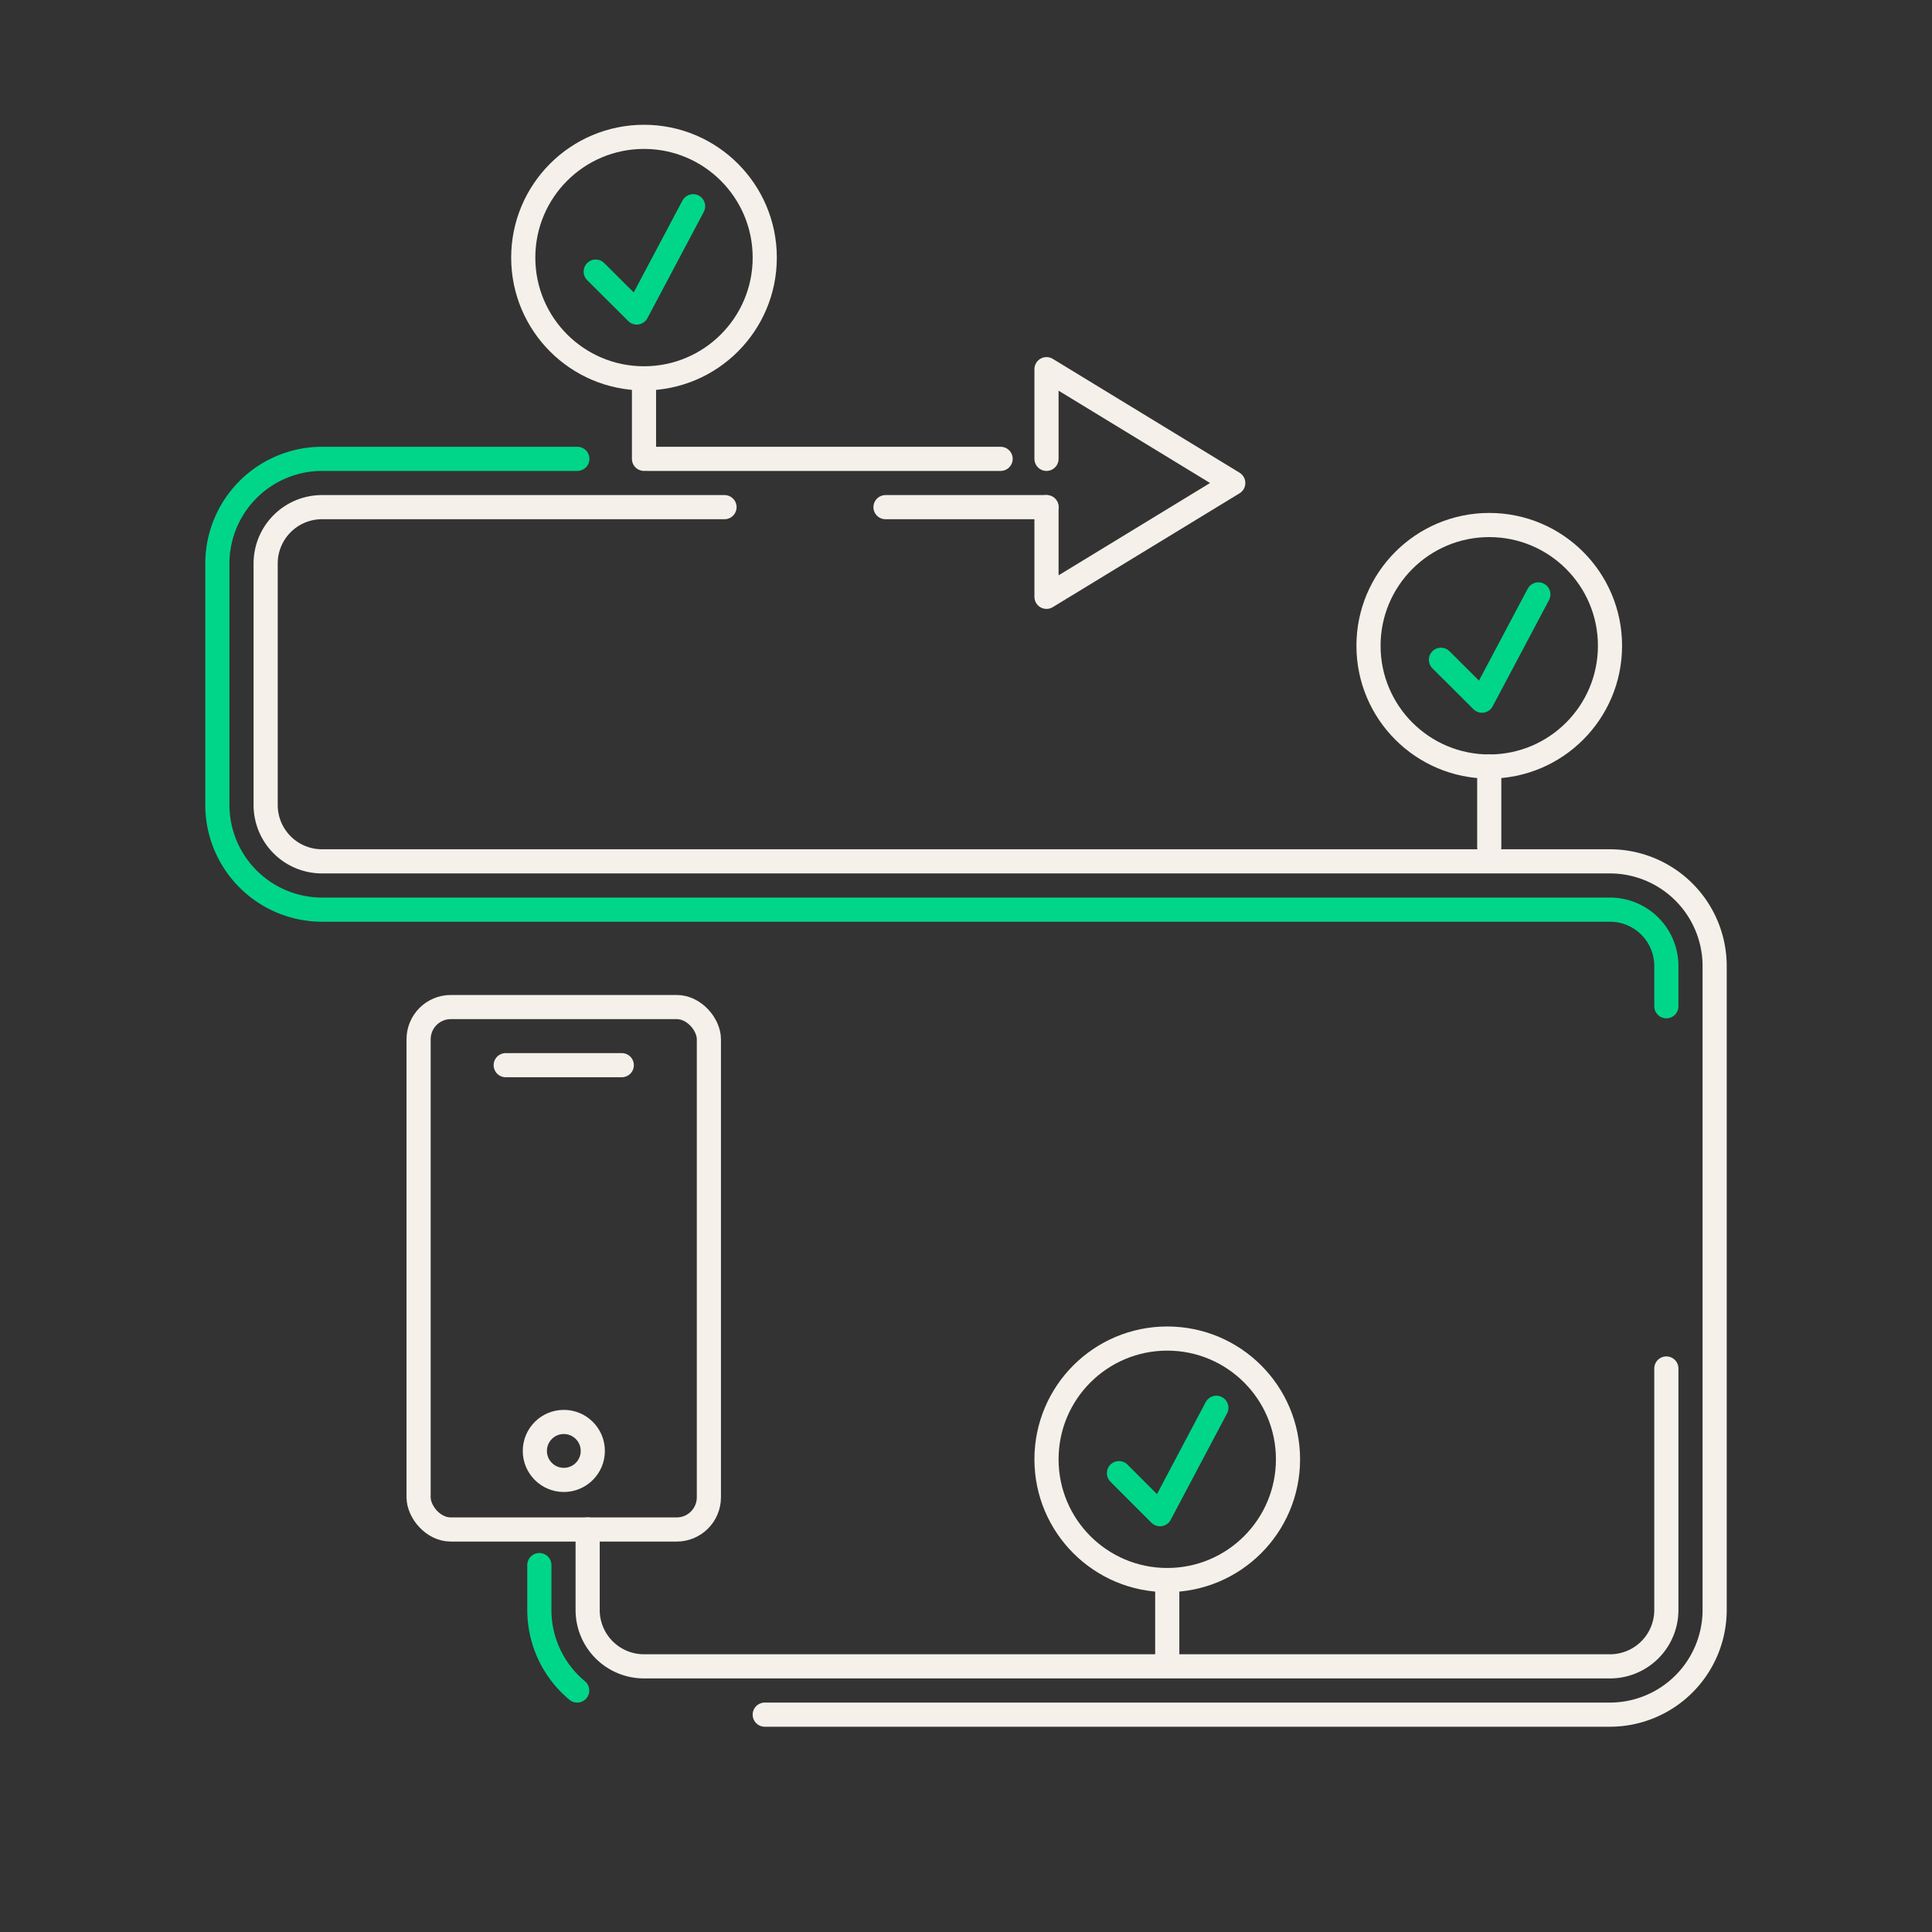 <?xml version="1.0" encoding="UTF-8"?> <svg xmlns="http://www.w3.org/2000/svg" id="Icons" viewBox="0 0 120 120"><rect x="0" y="0" width="120" height="120" fill="#333333" stroke="none"/><defs><style>.cls-1,.cls-2{fill:none;stroke-linecap:round;stroke-linejoin:round;stroke-width:1.5px;}.cls-1{stroke:#00d68a;}.cls-2{stroke:#f5f0ea;}</style></defs><g id="Fintech_3" data-name="Fintech 3"><polyline class="cls-1" points="89.5 40.98 92.05 43.52 95.55 36.92"></polyline><polyline class="cls-1" points="69.5 91.5 72.05 94.05 75.55 87.44"></polyline><polyline class="cls-1" points="37 16.87 39.55 19.41 43.05 12.81"></polyline><path class="cls-1" d="M103.5,62.5V60a3.5,3.5,0,0,0-3.5-3.5H20A6.51,6.51,0,0,1,13.5,50V35A6.51,6.51,0,0,1,20,28.5H35.86"></path><path class="cls-1" d="M35.85,105a6.5,6.5,0,0,1-2.35-5V97.21"></path><line class="cls-2" x1="92.5" y1="47.61" x2="92.5" y2="52.61"></line><circle class="cls-2" cx="92.5" cy="40.11" r="7.5"></circle><line class="cls-2" x1="72.5" y1="98.14" x2="72.5" y2="103.14"></line><circle class="cls-2" cx="72.5" cy="90.64" r="7.5"></circle><line class="cls-2" x1="40" y1="23.5" x2="40" y2="28.5"></line><circle class="cls-2" cx="40" cy="16" r="7.5"></circle><polyline class="cls-2" points="65 28.5 65 22.93 76.6 30 65 37.07 65 31.5"></polyline><line class="cls-2" x1="65" y1="31.5" x2="55" y2="31.5"></line><path class="cls-2" d="M45,31.5H20A3.5,3.5,0,0,0,16.5,35V50A3.5,3.5,0,0,0,20,53.5h80a6.51,6.51,0,0,1,6.5,6.5v40a6.51,6.51,0,0,1-6.5,6.5H47.5"></path><path class="cls-2" d="M36.5,95v5a3.5,3.5,0,0,0,3.5,3.5h60a3.5,3.5,0,0,0,3.5-3.5V85"></path><line class="cls-2" x1="40.22" y1="28.5" x2="62.15" y2="28.5"></line><rect class="cls-2" x="26" y="62.55" width="18.03" height="32.45" rx="2"></rect><line class="cls-2" x1="31.41" y1="66.16" x2="38.62" y2="66.16"></line><circle class="cls-2" cx="35.02" cy="90.12" r="1.8"></circle></g></svg> 
